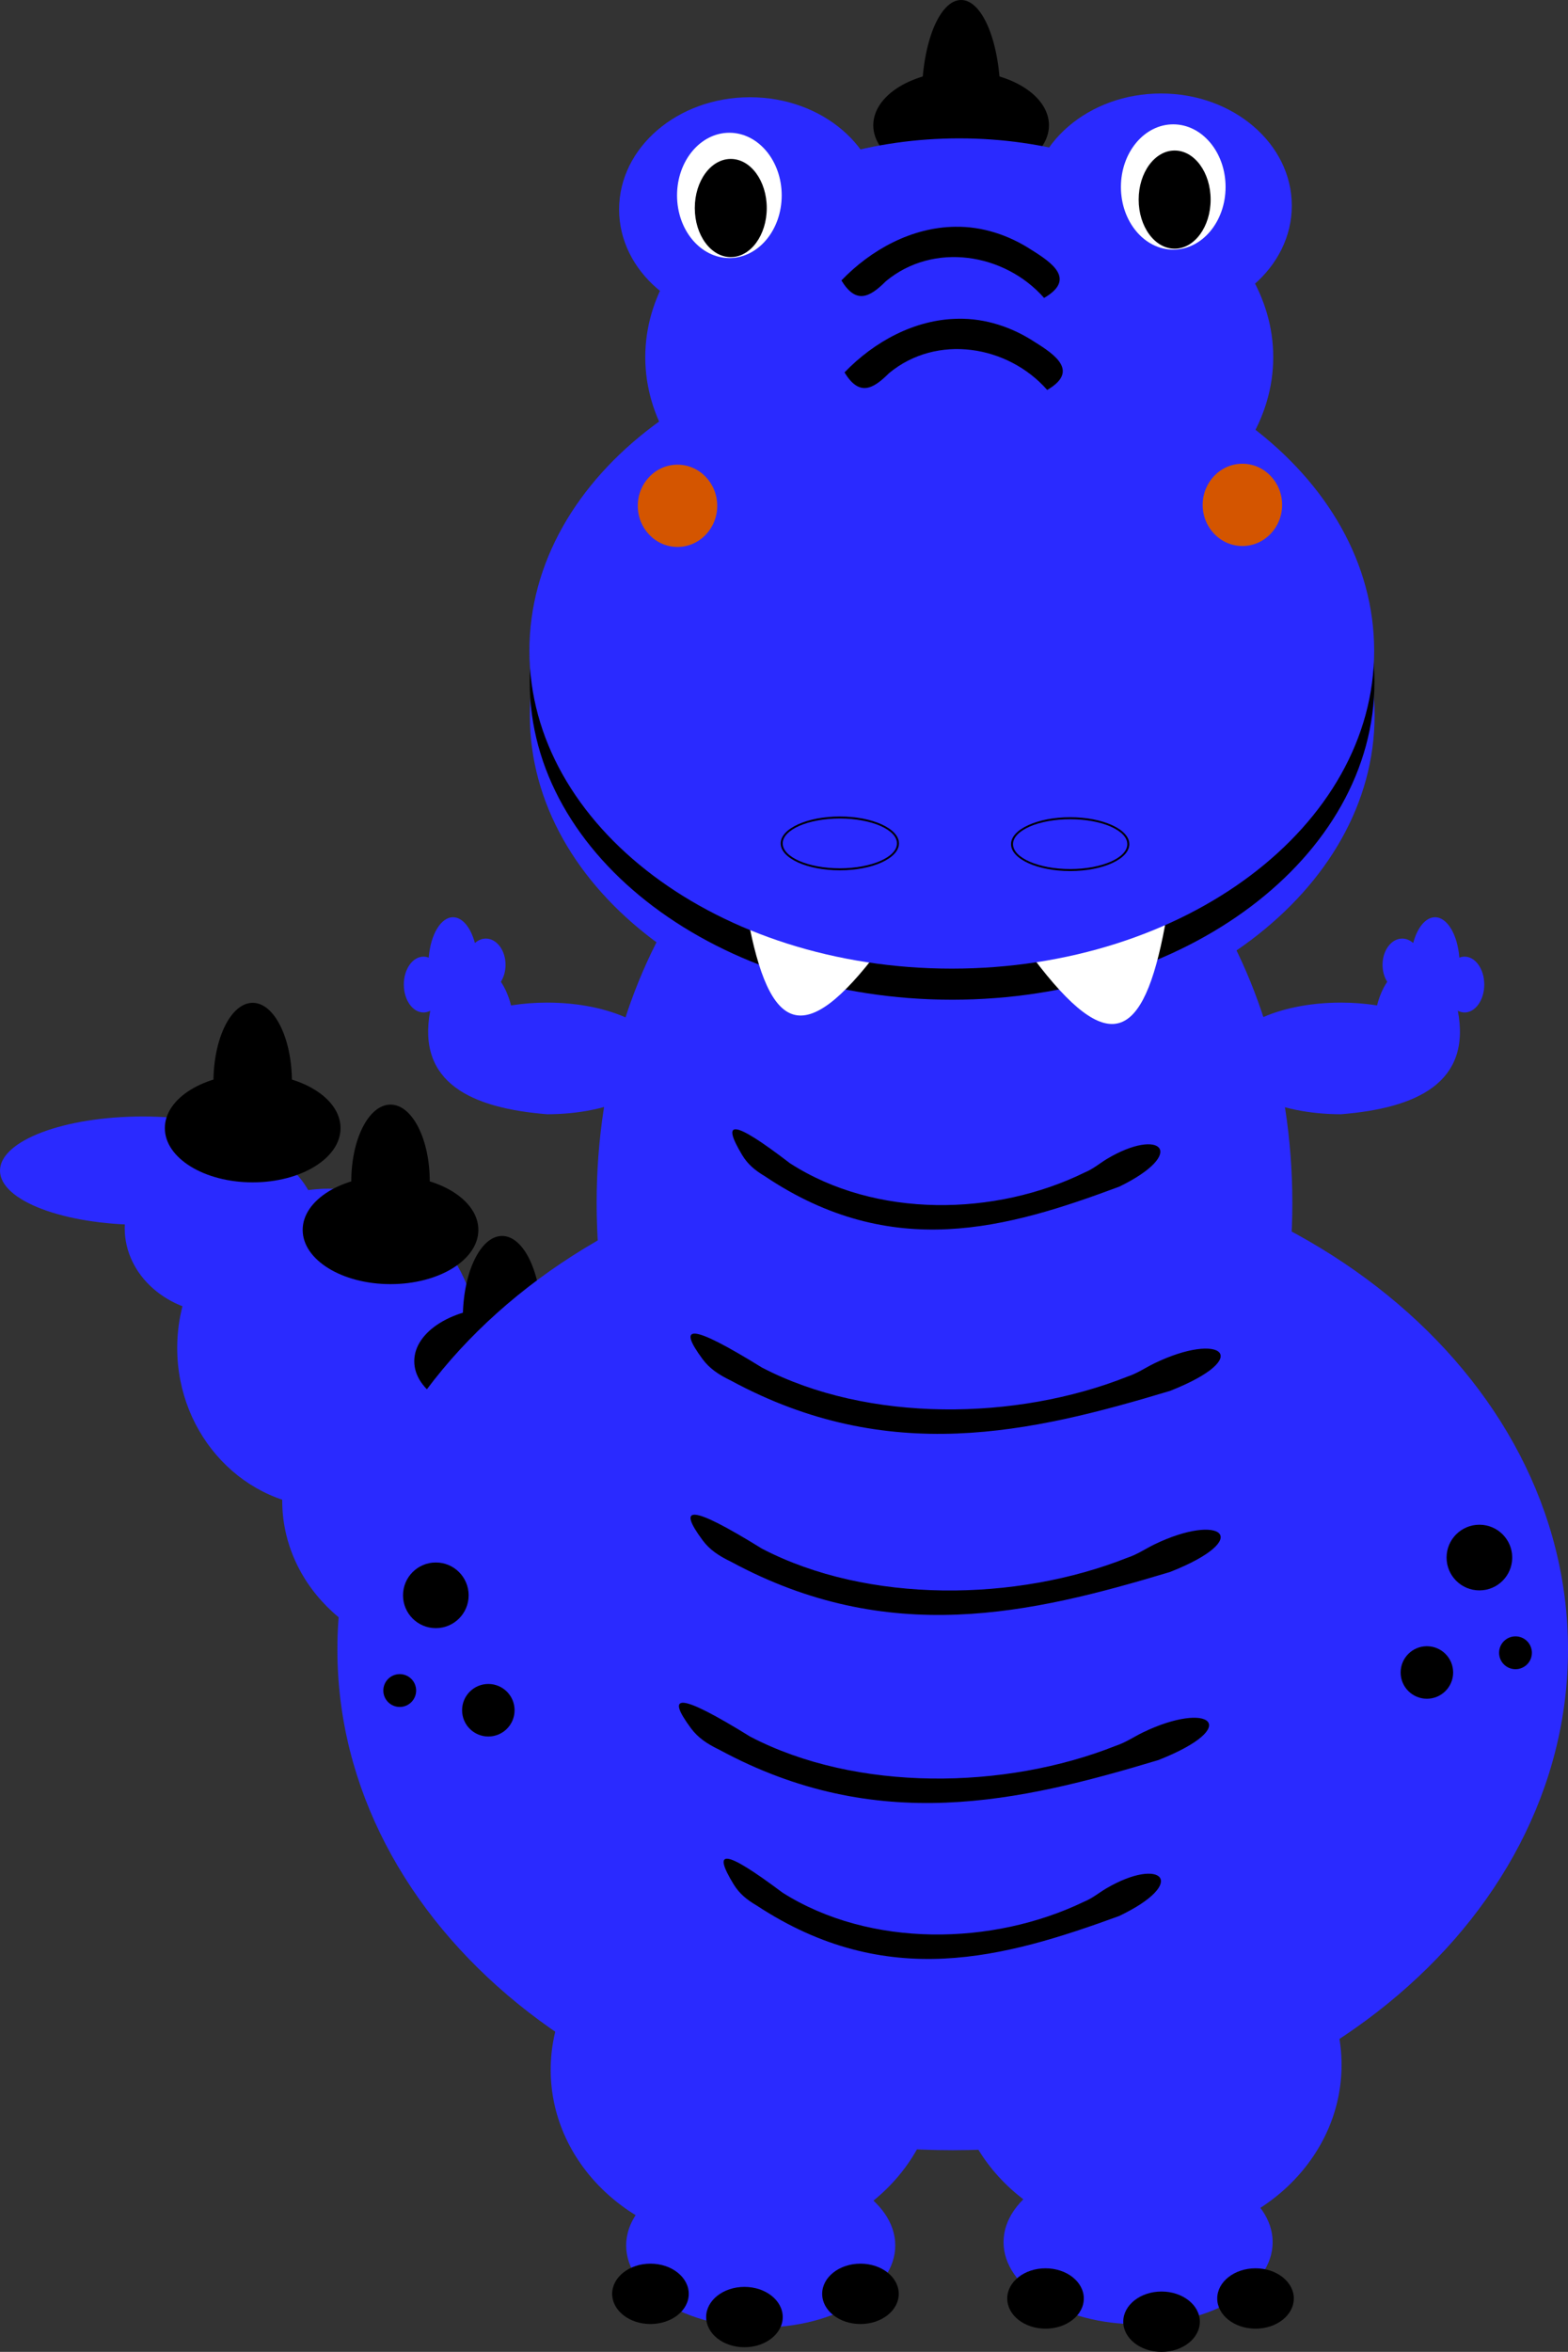 <?xml version="1.0" encoding="UTF-8" standalone="no"?><svg xmlns="http://www.w3.org/2000/svg" xmlns:xlink="http://www.w3.org/1999/xlink" fill="#000000" height="863.5" preserveAspectRatio="xMidYMid meet" version="1" viewBox="0.0 -0.0 576.0 863.5" width="576" zoomAndPan="magnify"><rect x="0.0" y="-0.0" width="576.0" height="863.5" fill="#333333" stroke="none"/><defs><clipPath id="a"><path d="M 412 841 L 441 841 L 441 863.5 L 412 863.5 Z M 412 841"/></clipPath></defs><g><g id="change1_1"><path d="M 52.441 409.922 C 81.402 409.922 104.879 418.824 104.879 429.812 C 104.879 440.797 81.402 449.703 52.441 449.703 C 23.477 449.703 0 440.797 0 429.812 C 0 418.824 23.477 409.922 52.441 409.922" fill="#2a2aff"/></g><g id="change1_2"><path d="M 81.371 419.562 C 101.012 419.562 116.934 433.598 116.934 450.906 C 116.934 468.219 101.012 482.25 81.371 482.25 C 61.73 482.25 45.809 468.219 45.809 450.906 C 45.809 433.598 61.73 419.562 81.371 419.562" fill="#2a2aff"/></g><g id="change1_3"><path d="M 166.961 493.102 C 201.914 493.102 230.254 519.008 230.254 550.965 C 230.254 582.922 201.914 608.828 166.961 608.828 C 132.008 608.828 103.672 582.922 103.672 550.965 C 103.672 519.008 132.008 493.102 166.961 493.102" fill="#2a2aff"/></g><g id="change1_4"><path d="M 120.551 436.441 C 151.176 436.441 176.004 462.617 176.004 494.906 C 176.004 527.199 151.176 553.375 120.551 553.375 C 89.926 553.375 65.098 527.199 65.098 494.906 C 65.098 462.617 89.926 436.441 120.551 436.441" fill="#2a2aff"/></g><g id="change2_2"><path d="M 184.441 453.781 C 192.406 453.781 198.859 467.285 198.859 483.941 C 198.859 500.602 192.406 514.102 184.441 514.102 C 176.48 514.102 170.023 500.602 170.023 483.941 C 170.023 467.285 176.48 453.781 184.441 453.781" fill="#000000"/></g><g id="change2_3"><path d="M 184.441 479.871 C 202.262 479.871 216.711 488.785 216.711 499.781 C 216.711 510.777 202.262 519.691 184.441 519.691 C 166.621 519.691 152.176 510.777 152.176 499.781 C 152.176 488.785 166.621 479.871 184.441 479.871" fill="#000000"/></g><g id="change2_4"><path d="M 143.453 405.562 C 151.418 405.562 157.871 418.207 157.871 433.805 C 157.871 449.402 151.418 462.047 143.453 462.047 C 135.492 462.047 129.039 449.402 129.039 433.805 C 129.039 418.207 135.492 405.562 143.453 405.562" fill="#000000"/></g><g id="change2_5"><path d="M 143.453 431.652 C 161.277 431.652 175.723 440.566 175.723 451.562 C 175.723 462.559 161.277 471.473 143.453 471.473 C 125.633 471.473 111.188 462.559 111.188 451.562 C 111.188 440.566 125.633 431.652 143.453 431.652" fill="#000000"/></g><g id="change2_6"><path d="M 92.824 368.191 C 100.785 368.191 107.242 381.219 107.242 397.285 C 107.242 413.355 100.785 426.383 92.824 426.383 C 84.859 426.383 78.406 413.355 78.406 397.285 C 78.406 381.219 84.859 368.191 92.824 368.191" fill="#000000"/></g><g id="change2_7"><path d="M 92.824 394.281 C 110.645 394.281 125.094 403.195 125.094 414.191 C 125.094 425.188 110.645 434.102 92.824 434.102 C 75.004 434.102 60.555 425.188 60.555 414.191 C 60.555 403.195 75.004 394.281 92.824 394.281" fill="#000000"/></g><g id="change1_5"><path d="M 346.953 271.086 C 417.527 271.086 474.738 347.457 474.738 441.664 C 474.738 535.875 417.527 612.246 346.953 612.246 C 276.383 612.246 219.172 535.875 219.172 441.664 C 219.172 347.457 276.383 271.086 346.953 271.086" fill="#2a2aff"/></g><g id="change1_6"><path d="M 349.797 145.93 C 435.488 145.93 504.957 198.184 504.957 262.645 C 504.957 327.102 435.488 379.355 349.797 379.355 C 264.105 379.355 194.637 327.102 194.637 262.645 C 194.637 198.184 264.105 145.93 349.797 145.93" fill="#2a2aff"/></g><g id="change2_8"><path d="M 349.746 133.617 C 435.438 133.617 504.906 185.871 504.906 250.332 C 504.906 314.789 435.438 367.047 349.746 367.047 C 264.051 367.047 194.586 314.789 194.586 250.332 C 194.586 185.871 264.051 133.617 349.746 133.617" fill="#000000"/></g><g id="change2_9"><path d="M 353.062 -0.004 C 361.027 -0.004 367.48 15.98 367.48 35.699 C 367.48 55.414 361.027 71.398 353.062 71.398 C 345.102 71.398 338.648 55.414 338.648 35.699 C 338.648 15.98 345.102 -0.004 353.062 -0.004" fill="#000000"/></g><g id="change1_7"><path d="M 275.484 35.699 C 302.027 35.699 323.543 54.141 323.543 76.891 C 323.543 99.641 302.027 118.086 275.484 118.086 C 248.941 118.086 227.426 99.641 227.426 76.891 C 227.426 54.141 248.941 35.699 275.484 35.699" fill="#2a2aff"/></g><g id="change1_8"><path d="M 426.484 34.324 C 453.027 34.324 474.543 52.77 474.543 75.52 C 474.543 98.27 453.027 116.711 426.484 116.711 C 399.941 116.711 378.426 98.27 378.426 75.52 C 378.426 52.77 399.941 34.324 426.484 34.324" fill="#2a2aff"/></g><g id="change2_10"><path d="M 353.062 26.086 C 370.887 26.086 385.332 35 385.332 45.996 C 385.332 56.992 370.887 65.906 353.062 65.906 C 335.242 65.906 320.797 56.992 320.797 45.996 C 320.797 35 335.242 26.086 353.062 26.086" fill="#000000"/></g><g id="change1_9"><path d="M 352.379 50.805 C 416.078 50.805 467.719 86.766 467.719 131.129 C 467.719 175.492 416.078 211.457 352.379 211.457 C 288.676 211.457 237.039 175.492 237.039 131.129 C 237.039 86.766 288.676 50.805 352.379 50.805" fill="#2a2aff"/></g><g id="change3_1"><path d="M 379.582 351.754 L 406.711 315.742 L 427.973 339.746 C 420.012 382.527 407.254 388.516 379.582 351.754" fill="#ffffff"/></g><g id="change3_2"><path d="M 323.016 348.648 L 295.887 312.637 L 274.629 336.641 C 282.586 379.422 295.344 385.41 323.016 348.648" fill="#ffffff"/></g><g id="change1_10"><path d="M 349.633 122.203 C 435.324 122.203 504.793 174.461 504.793 238.918 C 504.793 303.379 435.324 355.633 349.633 355.633 C 263.938 355.633 194.473 303.379 194.473 238.918 C 194.473 174.461 263.938 122.203 349.633 122.203" fill="#2a2aff"/></g><g id="change2_11"><path d="M 350.891 83.258 C 334.934 83.445 319.977 91.648 309.09 102.965 C 314.426 111.699 319.34 109.348 325.445 103.234 C 342.934 88.742 369.035 92.918 383.551 109.395 C 395.242 102.578 386.621 96.547 378.887 91.738 C 370.609 86.324 360.832 83.078 350.891 83.258" fill="#000000"/></g><g id="change2_12"><path d="M 352.027 117.031 C 336.074 117.223 321.113 125.426 310.227 136.738 C 315.562 145.477 320.477 143.125 326.582 137.012 C 344.07 122.52 370.172 126.695 384.691 143.172 C 396.379 136.355 387.762 130.32 380.023 125.516 C 371.75 120.102 361.969 116.855 352.027 117.031" fill="#000000"/></g><g id="change3_3"><path d="M 267.934 48.742 C 278.551 48.742 287.156 59.039 287.156 71.742 C 287.156 84.445 278.551 94.742 267.934 94.742 C 257.316 94.742 248.711 84.445 248.711 71.742 C 248.711 59.039 257.316 48.742 267.934 48.742" fill="#ffffff"/></g><g id="change4_1"><path d="M 268.445 58.355 C 275.746 58.355 281.664 66.422 281.664 76.379 C 281.664 86.328 275.746 94.398 268.445 94.398 C 261.148 94.398 255.23 86.328 255.23 76.379 C 255.23 66.422 261.148 58.355 268.445 58.355" fill="inherit"/></g><g id="change3_4"><path d="M 430.988 45.652 C 441.605 45.652 450.211 55.949 450.211 68.652 C 450.211 81.355 441.605 91.652 430.988 91.652 C 420.371 91.652 411.766 81.355 411.766 68.652 C 411.766 55.949 420.371 45.652 430.988 45.652" fill="#ffffff"/></g><g id="change4_2"><path d="M 431.504 55.266 C 438.801 55.266 444.719 63.336 444.719 73.285 C 444.719 83.238 438.801 91.309 431.504 91.309 C 424.203 91.309 418.285 83.238 418.285 73.285 C 418.285 63.336 424.203 55.266 431.504 55.266" fill="inherit"/></g><g id="change5_1"><path d="M 248.879 170.605 C 256.938 170.605 263.469 177.367 263.469 185.711 C 263.469 194.051 256.938 200.812 248.879 200.812 C 240.824 200.812 234.289 194.051 234.289 185.711 C 234.289 177.367 240.824 170.605 248.879 170.605" fill="#d45500"/></g><g id="change5_2"><path d="M 456.391 170.262 C 464.449 170.262 470.98 177.023 470.98 185.367 C 470.98 193.711 464.449 200.473 456.391 200.473 C 448.332 200.473 441.801 193.711 441.801 185.367 C 441.801 177.023 448.332 170.262 456.391 170.262" fill="#d45500"/></g><g id="change2_13"><path d="M 308.508 300.512 C 296.934 300.512 287.516 304.613 287.516 309.66 C 287.516 314.703 296.934 318.809 308.508 318.809 C 320.082 318.809 329.5 314.703 329.5 309.66 C 329.5 304.613 320.082 300.512 308.508 300.512 Z M 308.508 319.539 C 296.527 319.539 286.781 315.109 286.781 309.66 C 286.781 304.211 296.527 299.777 308.508 299.777 C 320.484 299.777 330.23 304.211 330.23 309.66 C 330.23 315.109 320.484 319.539 308.508 319.539" fill="#000000"/></g><g id="change2_14"><path d="M 393.125 300.777 C 381.551 300.777 372.133 304.883 372.133 309.93 C 372.133 314.973 381.551 319.078 393.125 319.078 C 404.699 319.078 414.117 314.973 414.117 309.93 C 414.117 304.883 404.699 300.777 393.125 300.777 Z M 393.125 319.809 C 381.145 319.809 371.398 315.379 371.398 309.93 C 371.398 304.48 381.145 300.047 393.125 300.047 C 405.105 300.047 414.852 304.48 414.852 309.93 C 414.852 315.379 405.105 319.809 393.125 319.809" fill="#000000"/></g><g id="change1_11"><path d="M 349.969 421.773 C 474.801 421.773 576 504.082 576 605.613 C 576 707.148 474.801 789.453 349.969 789.453 C 225.133 789.453 123.938 707.148 123.938 605.613 C 123.938 504.082 225.133 421.773 349.969 421.773" fill="#2a2aff"/></g><g id="change1_12"><path d="M 273.418 695.426 C 312.699 695.426 344.543 724.301 344.543 759.918 C 344.543 795.539 312.699 824.414 273.418 824.414 C 234.137 824.414 202.293 795.539 202.293 759.918 C 202.293 724.301 234.137 695.426 273.418 695.426" fill="#2a2aff"/></g><g id="change1_13"><path d="M 421.695 693.617 C 460.977 693.617 492.82 722.492 492.82 758.109 C 492.82 793.73 460.977 822.605 421.695 822.605 C 382.414 822.605 350.57 793.73 350.57 758.109 C 350.57 722.492 382.414 693.617 421.695 693.617" fill="#2a2aff"/></g><g id="change1_14"><path d="M 279.445 794.277 C 306.742 794.277 328.871 807.77 328.871 824.414 C 328.871 841.059 306.742 854.551 279.445 854.551 C 252.148 854.551 230.02 841.059 230.02 824.414 C 230.02 807.77 252.148 794.277 279.445 794.277" fill="#2a2aff"/></g><g id="change1_15"><path d="M 418.078 793.07 C 445.375 793.07 467.504 806.562 467.504 823.207 C 467.504 839.852 445.375 853.348 418.078 853.348 C 390.781 853.348 368.652 839.852 368.652 823.207 C 368.652 806.562 390.781 793.07 418.078 793.07" fill="#2a2aff"/></g><g id="change1_16"><path d="M 527.16 336.766 C 523.777 336.773 520.68 340.43 519.133 346.238 C 517.941 345.176 516.539 344.605 515.105 344.602 C 511.109 344.602 507.871 348.918 507.871 354.246 C 507.875 356.52 508.48 358.723 509.586 360.461 C 507.953 362.902 506.68 365.863 505.855 369.145 C 501.586 368.465 497.117 368.113 492.621 368.109 C 469.152 368.109 450.129 377.285 450.129 388.602 C 450.129 399.922 469.152 409.098 492.621 409.098 C 520.324 406.855 540.566 397.629 535.535 371.094 C 536.328 371.508 537.164 371.723 538.008 371.727 C 542.004 371.727 545.242 367.137 545.242 361.48 C 545.242 355.82 542.004 351.23 538.008 351.23 C 537.359 351.23 536.715 351.355 536.09 351.602 C 535.414 343.074 531.621 336.773 527.16 336.766" fill="#2a2aff"/></g><g id="change2_15"><path d="M 238.945 831.105 C 246.711 831.105 253.008 836.07 253.008 842.191 C 253.008 848.309 246.711 853.27 238.945 853.27 C 231.176 853.27 224.879 848.309 224.879 842.191 C 224.879 836.07 231.176 831.105 238.945 831.105" fill="#000000"/></g><g id="change2_16"><path d="M 273.469 839.633 C 281.234 839.633 287.531 844.594 287.531 850.715 C 287.531 856.832 281.234 861.793 273.469 861.793 C 265.699 861.793 259.402 856.832 259.402 850.715 C 259.402 844.594 265.699 839.633 273.469 839.633" fill="#000000"/></g><g id="change2_17"><path d="M 316.09 831.105 C 323.855 831.105 330.152 836.07 330.152 842.191 C 330.152 848.309 323.855 853.27 316.09 853.27 C 308.32 853.27 302.023 848.309 302.023 842.191 C 302.023 836.07 308.32 831.105 316.09 831.105" fill="#000000"/></g><g id="change2_18"><path d="M 461.211 832.812 C 453.445 832.812 447.148 837.773 447.148 843.895 C 447.148 850.016 453.445 854.977 461.211 854.977 C 468.98 854.977 475.277 850.016 475.277 843.895 C 475.277 837.773 468.98 832.812 461.211 832.812" fill="#000000"/></g><g clip-path="url(#a)" id="change2_1"><path d="M 426.688 841.336 C 418.922 841.336 412.625 846.297 412.625 852.418 C 412.625 858.539 418.922 863.5 426.688 863.5 C 434.457 863.5 440.754 858.539 440.754 852.418 C 440.754 846.297 434.457 841.336 426.688 841.336" fill="#000000"/></g><g id="change2_19"><path d="M 384.066 832.812 C 376.301 832.812 370.004 837.773 370.004 843.895 C 370.004 850.016 376.301 854.977 384.066 854.977 C 391.836 854.977 398.133 850.016 398.133 843.895 C 398.133 837.773 391.836 832.812 384.066 832.812" fill="#000000"/></g><g id="change1_17"><path d="M 166.422 336.766 C 169.805 336.773 172.902 340.43 174.449 346.238 C 175.641 345.176 177.043 344.605 178.477 344.602 C 182.473 344.602 185.711 348.918 185.711 354.246 C 185.707 356.52 185.102 358.723 184 360.461 C 185.629 362.902 186.902 365.863 187.727 369.145 C 191.996 368.465 196.465 368.113 200.961 368.109 C 224.43 368.109 243.453 377.285 243.453 388.602 C 243.457 399.922 224.43 409.098 200.961 409.098 C 173.258 406.855 153.016 397.629 158.047 371.094 C 157.254 371.508 156.418 371.723 155.574 371.727 C 151.578 371.727 148.34 367.137 148.34 361.48 C 148.34 355.82 151.578 351.23 155.574 351.23 C 156.223 351.23 156.867 351.355 157.492 351.602 C 158.168 343.074 161.961 336.773 166.422 336.766" fill="#2a2aff"/></g><g id="change2_20"><path d="M 160.102 573.668 C 166.758 573.668 172.156 579.066 172.156 585.723 C 172.156 592.383 166.758 597.777 160.102 597.777 C 153.441 597.777 148.047 592.383 148.047 585.723 C 148.047 579.066 153.441 573.668 160.102 573.668" fill="#000000"/></g><g id="change2_21"><path d="M 179.391 618.273 C 184.715 618.273 189.031 622.59 189.031 627.918 C 189.031 633.242 184.715 637.562 179.391 637.562 C 174.062 637.562 169.746 633.242 169.746 627.918 C 169.746 622.59 174.062 618.273 179.391 618.273" fill="#000000"/></g><g id="change2_22"><path d="M 146.84 614.656 C 150.168 614.656 152.867 617.355 152.867 620.684 C 152.867 624.012 150.168 626.711 146.84 626.711 C 143.512 626.711 140.812 624.012 140.812 620.684 C 140.812 617.355 143.512 614.656 146.84 614.656" fill="#000000"/></g><g id="change2_23"><path d="M 543.453 559.805 C 536.793 559.805 531.395 565.203 531.395 571.859 C 531.395 578.52 536.793 583.914 543.453 583.914 C 550.109 583.914 555.508 578.52 555.508 571.859 C 555.508 565.203 550.109 559.805 543.453 559.805" fill="#000000"/></g><g id="change2_24"><path d="M 524.164 604.41 C 518.836 604.41 514.52 608.727 514.52 614.055 C 514.52 619.379 518.836 623.695 524.164 623.695 C 529.488 623.695 533.809 619.379 533.809 614.055 C 533.809 608.727 529.488 604.41 524.164 604.41" fill="#000000"/></g><g id="change2_25"><path d="M 556.711 600.793 C 553.383 600.793 550.684 603.492 550.684 606.82 C 550.684 610.148 553.383 612.848 556.711 612.848 C 560.039 612.848 562.738 610.148 562.738 606.82 C 562.738 603.492 560.039 600.793 556.711 600.793" fill="#000000"/></g><g id="change2_26"><path d="M 269.492 691.82 C 261.715 679.066 265.672 678.551 287.461 694.887 C 319.633 715.215 364.605 714.395 398.141 698.25 C 401.195 697.035 403.703 694.922 406.344 693.363 C 426.648 681.43 436.941 691.129 411.117 703.465 C 368.898 718.855 325.855 731.031 278.051 699.668 C 274.32 697.484 271.598 695.258 269.492 691.82" fill="#000000"/></g><g id="change2_27"><path d="M 253.848 634.566 C 244.418 621.812 249.215 621.297 275.633 637.633 C 314.633 657.957 369.148 657.141 409.801 640.996 C 413.504 639.781 416.547 637.668 419.746 636.109 C 444.359 624.176 456.836 633.871 425.531 646.207 C 374.352 661.602 322.176 673.773 264.223 642.414 C 259.699 640.23 256.398 638 253.848 634.566" fill="#000000"/></g><g id="change2_28"><path d="M 258.109 565.52 C 248.684 552.766 253.477 552.25 279.895 568.586 C 318.895 588.91 373.41 588.094 414.062 571.949 C 417.766 570.734 420.809 568.621 424.008 567.062 C 448.621 555.129 461.098 564.828 429.793 577.16 C 378.613 592.559 326.438 604.73 268.484 573.367 C 263.961 571.184 260.66 568.953 258.109 565.52" fill="#000000"/></g><g id="change2_29"><path d="M 258.109 499.031 C 248.684 486.277 253.477 485.762 279.895 502.098 C 318.895 522.422 373.41 521.605 414.062 505.461 C 417.766 504.246 420.809 502.133 424.008 500.574 C 448.621 488.641 461.098 498.34 429.793 510.672 C 378.613 526.066 326.438 538.238 268.484 506.879 C 263.961 504.695 260.66 502.465 258.109 499.031" fill="#000000"/></g><g id="change2_30"><path d="M 272.598 424.02 C 264.984 411.266 268.855 410.746 290.184 427.086 C 321.676 447.41 365.691 446.59 398.516 430.449 C 401.504 429.234 403.961 427.121 406.543 425.559 C 426.418 413.629 436.492 423.324 411.215 435.66 C 369.895 451.055 327.766 463.227 280.977 431.863 C 277.32 429.68 274.656 427.453 272.598 424.02" fill="#000000"/></g></g></svg>